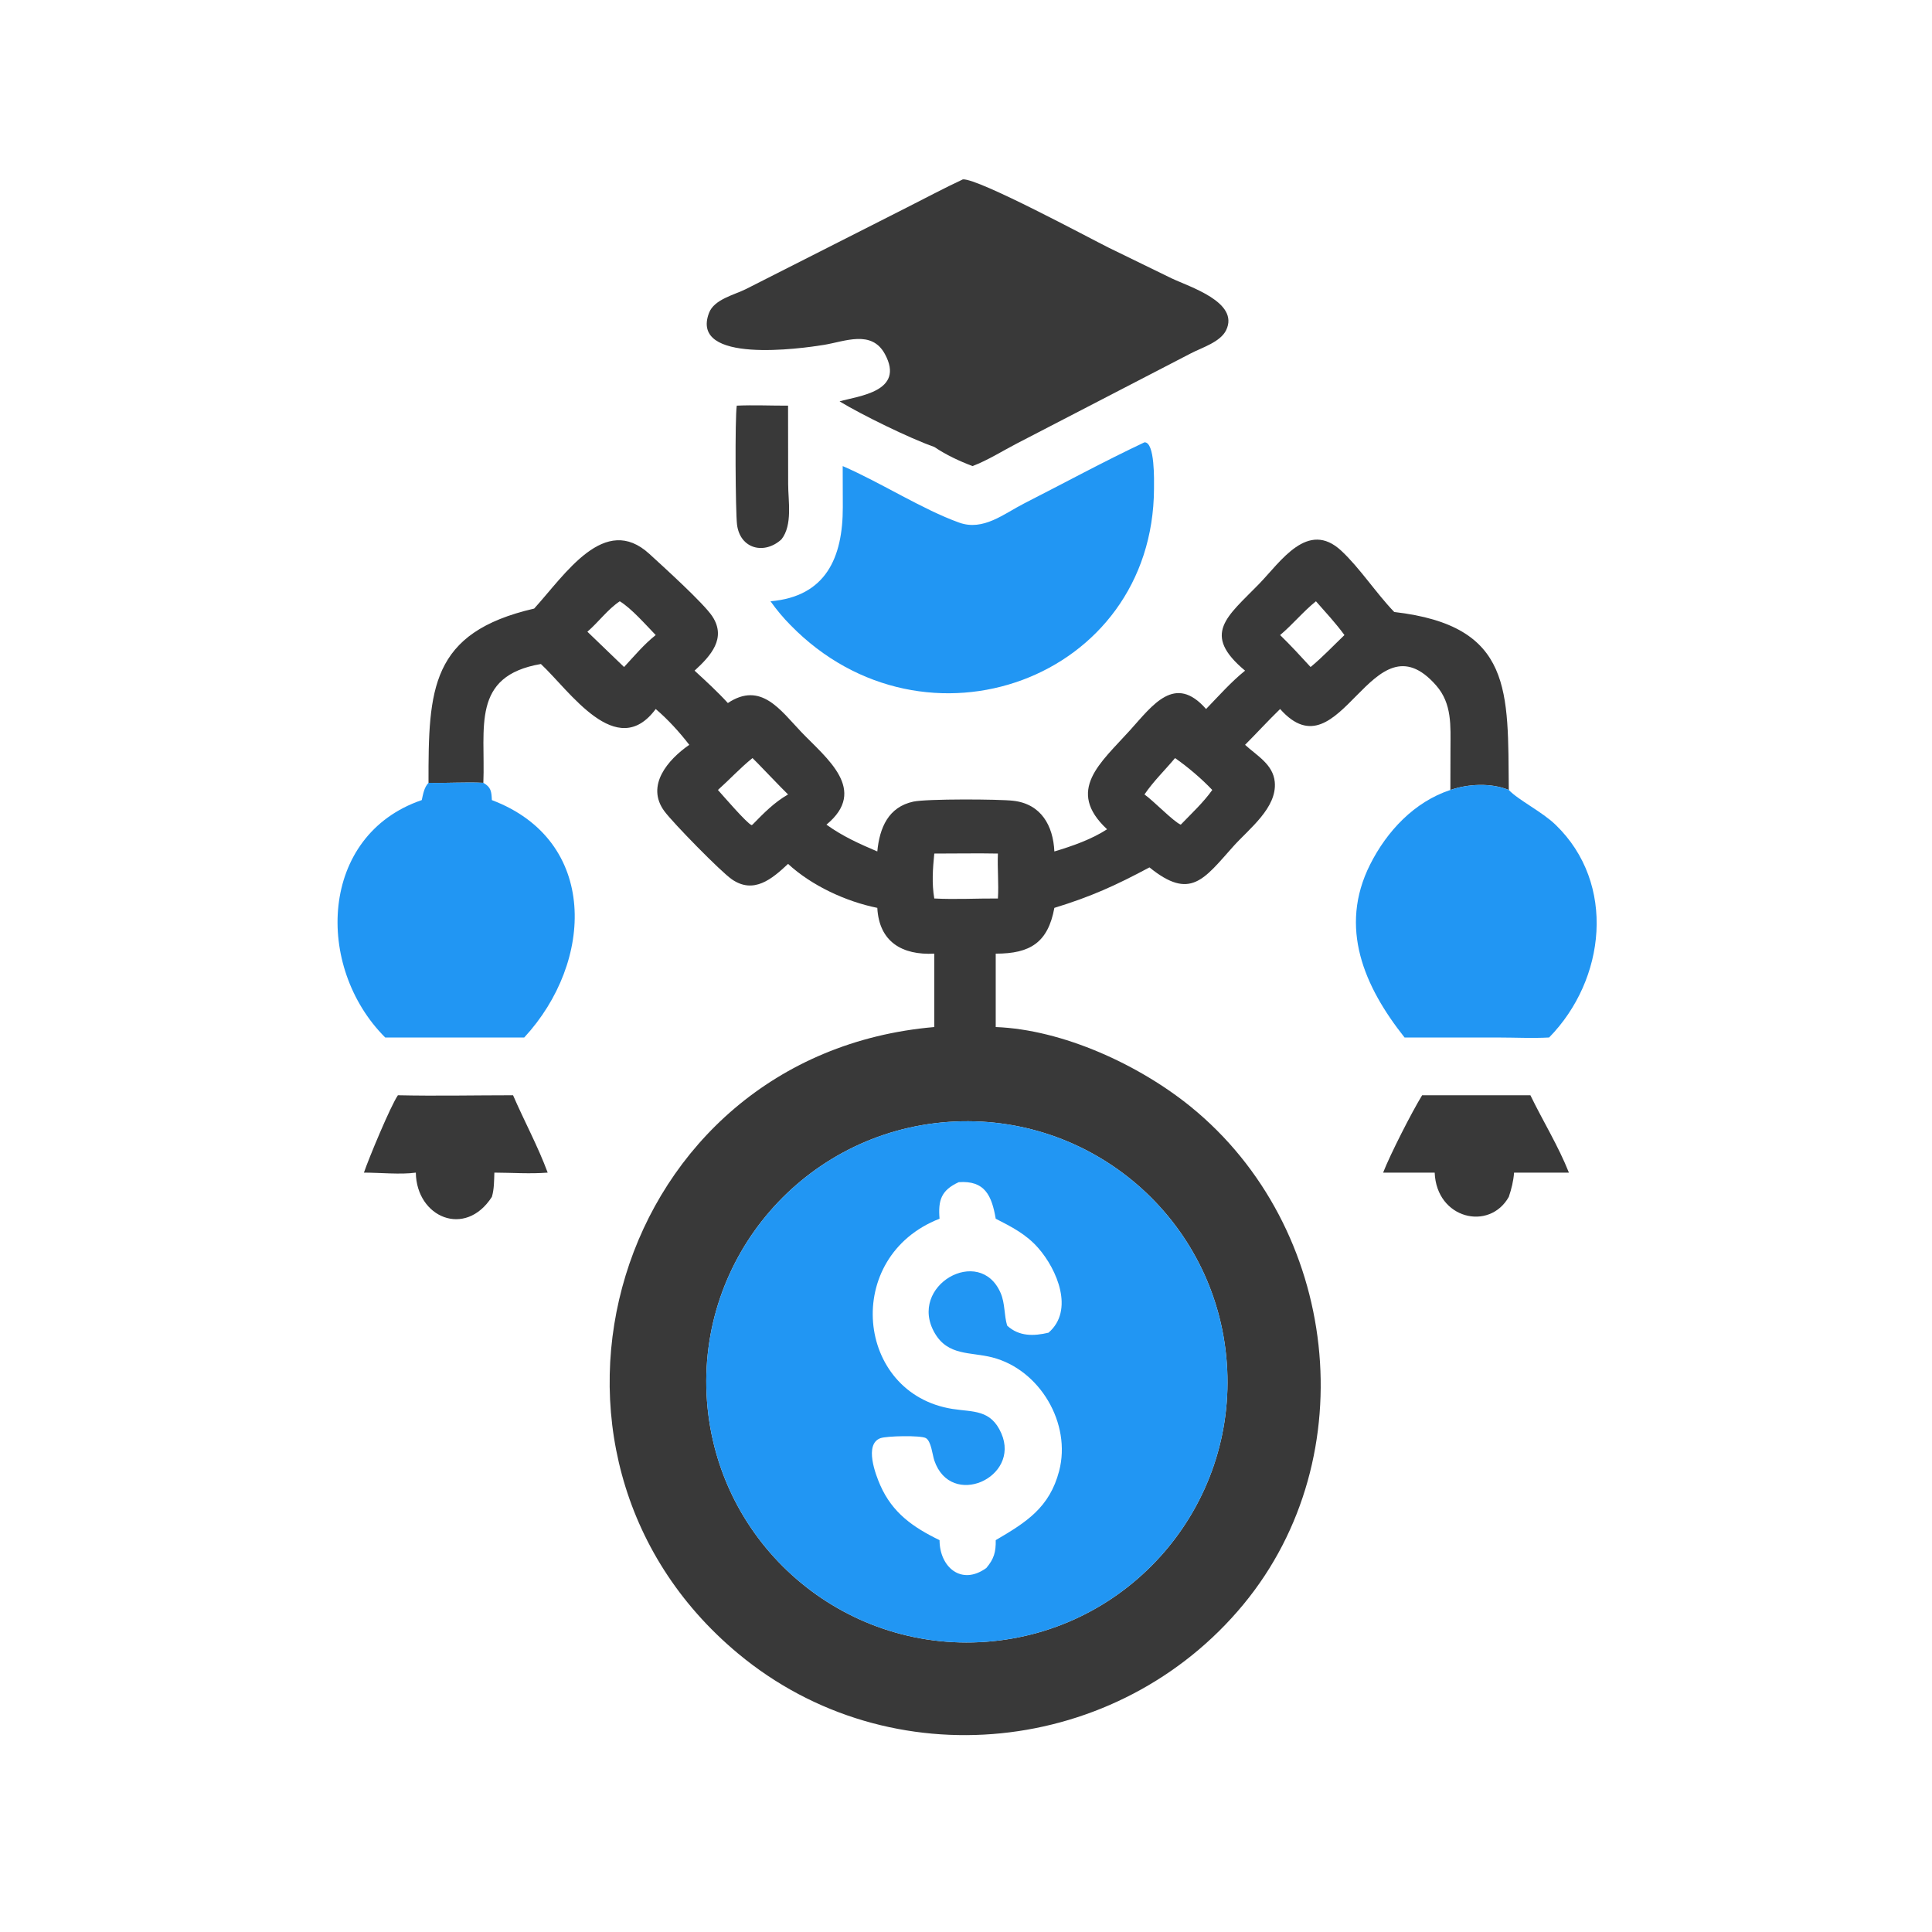 <svg version="1.1" xmlns="http://www.w3.org/2000/svg" style="display: block;" viewBox="0 0 2048 2048" width="512" height="512">
<path transform="translate(0,0)" fill="rgb(57,57,57)" d="M 566.243 645.114 C 599.524 608.413 640.977 543.65 688.428 587.217 C 703.043 600.636 746.024 639.471 755.141 653.418 C 770.298 676.606 753.447 695.184 736.277 710.926 C 748.355 722.018 760.483 733.143 771.565 745.244 C 806.636 721.92 827.396 752.919 849.231 775.777 C 875.975 803.775 920.686 837.332 876.073 874.159 C 893.154 886.494 910.748 894.375 929.982 902.583 C 932.382 877.448 941.68 855.406 968.297 849.728 C 982.461 846.707 1058.58 847.065 1074.11 848.843 C 1103.61 852.219 1116.39 875.16 1117.67 902.583 C 1136.48 896.953 1157.02 889.817 1173.55 879.062 C 1129.32 837.818 1166.76 808.602 1197.81 774.155 C 1222.02 747.296 1245.5 713.944 1278.49 751.584 C 1291.84 737.79 1304.86 722.997 1319.82 710.926 C 1273.3 672.123 1300.77 653.811 1334.52 619.141 C 1357.61 595.431 1386.2 550.682 1421.85 583.839 C 1441.36 601.987 1458.79 628.835 1477.95 648.734 C 1604.47 663.396 1598.25 733.148 1599.39 837.398 C 1580.53 829.656 1556.32 830.932 1537.45 837.398 L 1537.56 793.597 C 1537.61 769.547 1539.38 746.036 1522.44 726.658 C 1454.12 648.539 1421.45 824.334 1356.98 751.584 C 1344.3 763.867 1332.31 777.04 1319.82 789.554 C 1332.34 801.037 1349.52 810.191 1351.3 828.898 C 1353.9 856.348 1324.08 878.508 1307.43 897.115 C 1276.12 932.123 1261.88 954.673 1218.48 919.471 C 1182.53 938.691 1156.55 950.464 1117.67 962.382 C 1110.94 999.005 1092.19 1010.99 1055.51 1010.91 L 1055.51 1088.71 C 1126.67 1091.41 1207.56 1128.78 1262.23 1173.18 C 1419.13 1300.58 1447.94 1543.64 1318.03 1700.82 C 1185.64 1861 944.058 1887.42 782.386 1752.81 C 526.773 1539.99 650.847 1118.07 990.374 1088.71 L 990.374 1010.91 C 956.424 1012.67 931.922 998.512 929.982 962.382 C 896.776 955.689 860.368 938.835 835.375 915.76 C 818.158 931.976 798.921 948.005 775.887 932.185 C 763.974 924.003 713.424 872.31 704.274 859.922 C 684.147 832.67 708.19 805.094 730.667 789.554 C 720.301 776.056 708.03 762.639 695.086 751.584 C 653.609 807.611 603.842 732.206 573.356 703.872 C 499.087 716.619 514.705 771.216 512.373 829.819 C 493.084 828.903 473.58 830.322 454.242 829.819 C 454.089 730.602 456.192 670.527 566.243 645.114 z M 1045.48 1740.34 C 1197.46 1729.01 1311.56 1596.74 1300.47 1444.75 C 1289.39 1292.75 1157.31 1178.44 1005.29 1189.28 C 852.932 1200.15 738.308 1332.6 749.418 1484.94 C 760.529 1637.28 893.157 1751.69 1045.48 1740.34 z M 1057.83 952.431 C 1058.84 936.621 1057.14 920.666 1057.83 904.811 C 1035.35 904.342 1012.86 904.872 990.374 904.811 C 988.792 920.913 987.641 936.365 990.374 952.431 C 1012.74 953.603 1035.42 952.298 1057.83 952.431 z M 1251.68 874.159 C 1262.9 862.489 1275.69 850.641 1285.06 837.398 C 1273.74 825.442 1259.12 813.017 1245.61 803.592 C 1234.8 816.547 1222.7 828.12 1213.19 842.15 C 1222.32 848.487 1244.64 871.617 1251.68 874.159 z M 1394.97 637.382 C 1381.42 648.256 1370.3 661.992 1356.98 673.198 C 1368.14 684.044 1378.77 695.599 1389.28 707.069 C 1401.9 696.689 1413.36 684.5 1425.17 673.198 C 1415.94 660.578 1405.29 649.107 1394.97 637.382 z M 656.986 637.382 C 644.205 645.88 634.382 659.559 622.658 669.64 L 661.544 707.069 C 672.452 695.352 682.472 683.175 695.086 673.198 C 684.956 662.729 669.068 644.631 656.986 637.382 z M 797.678 803.592 C 784.688 814.026 773.441 826.307 761.04 837.398 C 766.288 843.272 792.036 873.143 796.762 874.682 L 797.678 874.159 C 809.508 862.078 820.584 850.66 835.375 842.15 C 830.923 838.114 798.677 804.144 797.678 803.592 z"/>
<path transform="translate(0,0)" fill="rgb(33,150,243)" d="M 1005.29 1189.28 C 1157.31 1178.44 1289.39 1292.75 1300.47 1444.75 C 1311.56 1596.74 1197.46 1729.01 1045.48 1740.34 C 893.157 1751.69 760.529 1637.28 749.418 1484.94 C 738.308 1332.6 852.932 1200.15 1005.29 1189.28 z M 995.962 1291.89 C 892.549 1332.2 906.904 1477.24 1009.56 1493.51 C 1031.65 1497.01 1050.35 1493.84 1061.49 1519.49 C 1081.86 1566.38 1007.96 1599.71 990.417 1548.17 C 988.374 1542.16 987.129 1527.6 981.404 1524.42 C 975.961 1521.39 939.893 1522.11 933.276 1524.54 C 915.803 1530.98 928.217 1563.33 933.134 1574.47 C 946.095 1603.85 967.981 1619.02 995.962 1632.62 C 995.974 1660.92 1018.94 1681.34 1045.52 1662.16 C 1053.66 1652.53 1055.73 1645.26 1055.51 1632.62 C 1088.02 1613.58 1112.55 1598.12 1122.71 1559.4 C 1135.93 1509.05 1102.37 1451.85 1051.83 1438.89 C 1028.73 1432.96 1004.96 1437.51 990.827 1413.06 C 961.85 1362.92 1038.69 1319.23 1060.75 1370.73 C 1065.49 1381.8 1064.28 1393.88 1067.62 1405.2 C 1080.17 1416.83 1095.82 1416.41 1111.43 1412.73 C 1139.02 1389.08 1120.54 1345.71 1100.61 1322.97 C 1087.76 1308.31 1072.56 1300.63 1055.51 1291.89 C 1051.27 1267.2 1043.88 1251.17 1016.29 1253.15 C 997.469 1261.83 994.393 1272.53 995.962 1291.89 z"/>
<path transform="translate(0,0)" fill="rgb(57,57,57)" d="M 1020.71 190.134 C 1037.29 189.029 1155.46 252.744 1175.14 262.486 L 1241.72 294.948 C 1260.44 303.928 1314.09 320.216 1299.78 349.949 C 1293.64 362.726 1273.78 368.538 1262.12 374.696 L 1077.58 470.283 C 1062.33 478.227 1046.98 487.98 1030.92 494.059 C 1016.87 488.77 1002.83 482.16 990.374 473.774 C 964 464.534 913.264 439.587 889.981 425.492 C 909.562 419.689 959.869 415.359 937.991 375.235 C 923.899 349.391 895.764 361.912 873.491 365.577 C 849.869 369.464 730.823 386.248 751.59 331.683 C 757.08 317.257 778.27 312.656 790.682 306.451 L 960.853 220.199 C 980.785 210.179 1000.48 199.542 1020.71 190.134 z"/>
<path transform="translate(0,0)" fill="rgb(33,150,243)" d="M 1213.19 468.877 C 1224.38 468.465 1223.33 509.609 1223.29 518.062 C 1222.39 720.195 980.332 808.392 837.968 662.665 C 830.182 654.817 823.18 646.382 816.771 637.382 C 875.473 632.326 893.464 591.128 893.407 537.628 L 893.293 494.059 C 933.374 511.366 977.735 539.995 1016.78 554.001 C 1042.37 563.18 1064.06 544.647 1085.84 533.556 C 1128.19 511.989 1170.22 489.13 1213.19 468.877 z"/>
<path transform="translate(0,0)" fill="rgb(33,150,243)" d="M 1537.45 837.398 C 1556.32 830.932 1580.53 829.656 1599.39 837.398 C 1609.64 848.245 1634.46 860.267 1649.06 874.376 C 1713.54 936.666 1702.15 1038.52 1642.14 1099.78 C 1624.36 1100.76 1606.09 1099.8 1588.26 1099.8 L 1488.89 1099.78 C 1446.14 1045.91 1418.78 983.255 1452.34 916.493 C 1470.12 881.123 1499.21 849.995 1537.45 837.398 z"/>
<path transform="translate(0,0)" fill="rgb(33,150,243)" d="M 454.242 829.819 C 473.58 830.322 493.084 828.903 512.373 829.819 C 520.525 834.509 520.967 838.888 521.4 848.135 C 634.577 890.925 629.842 1019.65 555.716 1099.78 L 408.337 1099.78 C 333.367 1024.95 338.237 885.274 447.082 848.135 C 448.522 841.766 449.583 834.695 454.242 829.819 z"/>
<path transform="translate(0,0)" fill="rgb(57,57,57)" d="M 421.794 1161.01 C 462.376 1161.92 503.251 1161.02 543.857 1161.01 C 555.647 1188.2 570.341 1215.34 580.566 1243.03 C 562.164 1244.51 542.574 1243.11 524.051 1243.03 C 523.724 1251.55 523.885 1260.55 521.4 1268.76 C 493.158 1312.6 441.481 1290.49 440.794 1243.03 C 425.149 1245.29 402.246 1243.04 385.78 1243.03 C 390.784 1228.25 413.931 1172.5 421.794 1161.01 z"/>
<path transform="translate(0,0)" fill="rgb(57,57,57)" d="M 1507.52 1161.01 L 1622.28 1161.01 C 1635.53 1188.33 1651.91 1214.79 1663.11 1243.03 L 1604.98 1243.03 C 1604.29 1252.1 1602.25 1260.16 1599.39 1268.76 C 1578.75 1305.37 1522.74 1292.14 1520.83 1243.03 L 1466.17 1243.03 C 1473.67 1223.71 1496.65 1178.75 1507.52 1161.01 z"/>
<path transform="translate(0,0)" fill="rgb(57,57,57)" d="M 781.006 429.999 C 799.016 429.204 817.327 430.063 835.375 429.999 L 835.474 513.03 C 835.483 531.127 840.389 556.514 828.369 571.743 C 810.348 588.219 784.575 582.105 781.279 556.101 C 779.615 542.966 778.977 442.606 781.006 429.999 z"/>
</svg>